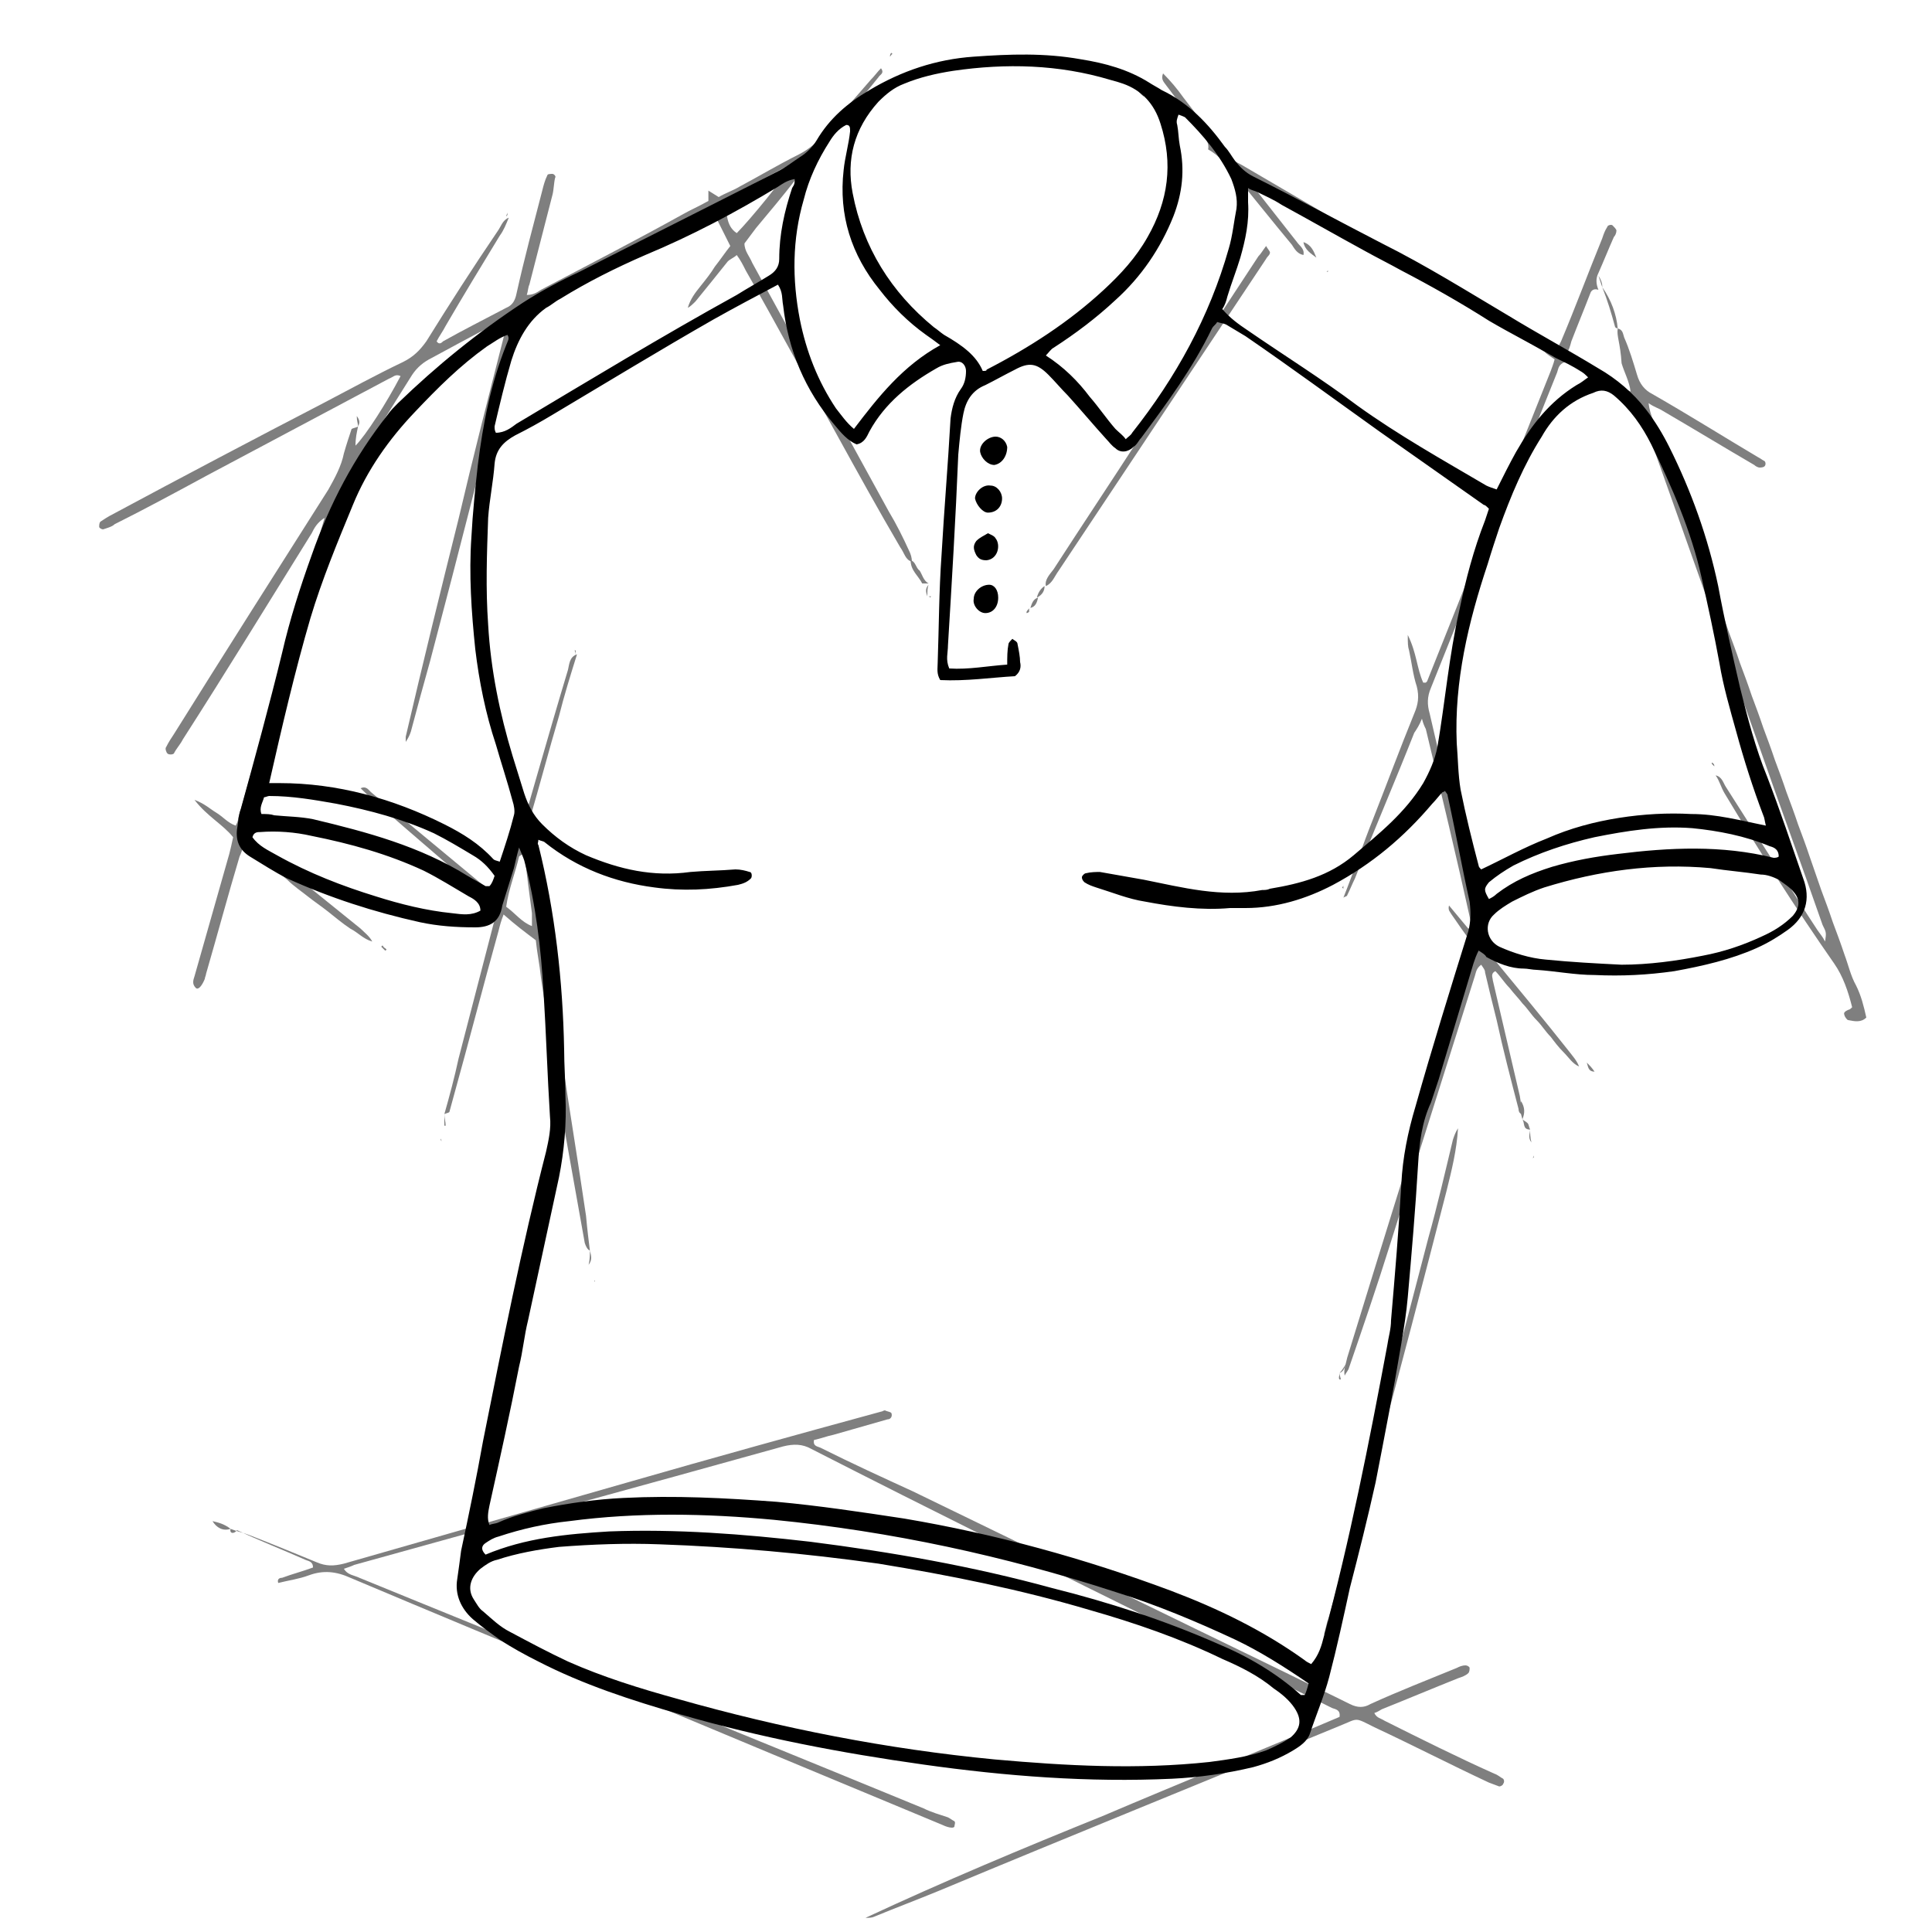<?xml version="1.0" encoding="utf-8"?>
<!-- Generator: Adobe Illustrator 23.1.0, SVG Export Plug-In . SVG Version: 6.00 Build 0)  -->
<svg version="1.1" id="Слой_1" xmlns="http://www.w3.org/2000/svg" xmlns:xlink="http://www.w3.org/1999/xlink" x="0px" y="0px"
	 viewBox="0 0 150 150" style="enable-background:new 0 0 150 150;" xml:space="preserve">
<style type="text/css">
	.st0{opacity:0.5;}
</style>
<g class="st0">
	<path d="M27.8,33.1c-0.1,0.5-0.2,0.9-0.2,1.5c0.8-0.8,2.4-3.3,3.5-5.4c-0.4-0.2-0.6,0.1-0.9,0.2c-4.7,2.5-9.4,5-14.1,7.5
		c-2.4,1.3-4.8,2.6-7.2,3.8C8.7,40.9,8.3,41,8,41.1c-0.1,0-0.3-0.1-0.3-0.2c0-0.1,0-0.3,0.1-0.4c0.3-0.2,0.6-0.4,1-0.6
		c5.4-2.9,10.9-5.8,16.3-8.6c2.1-1.1,4.1-2.2,6.2-3.2c0.8-0.4,1.3-0.9,1.8-1.6c1.8-2.9,3.6-5.7,5.5-8.5c0.3-0.4,0.4-0.9,0.9-1.1l0,0
		c-0.2,0.5-0.4,1-0.7,1.4c-1.4,2.3-2.8,4.6-4.2,7c-0.2,0.4-0.5,0.8-0.7,1.2c0.2,0.3,0.4,0.1,0.5,0c1.6-0.9,3.2-1.7,4.9-2.6
		c0.5-0.2,0.7-0.6,0.8-1.1c0.6-2.7,1.3-5.3,2-8c0.1-0.4,0.2-0.8,0.4-1.2c0-0.1,0.3-0.1,0.4-0.1c0.1,0,0.3,0.2,0.2,0.3
		c-0.1,0.4-0.1,0.9-0.2,1.3c-0.6,2.3-1.2,4.7-1.8,7c-0.1,0.2-0.1,0.5-0.2,0.8c0.5,0,0.8-0.2,1.1-0.4c3.6-1.9,7.3-3.8,10.9-5.8
		c0.7-0.4,1.4-0.7,2.1-1.1c0-0.3,0-0.5,0-0.8c0.3,0.2,0.5,0.3,0.8,0.5c0.5-0.3,1.1-0.5,1.6-0.8c1.5-0.8,3-1.7,4.6-2.5
		c0.8-0.4,1.5-1,2.1-1.7c1.1-1.4,2.3-2.7,3.5-4.1c0.3-0.3,0.5-0.6,0.8-0.9c0.3,0.4-0.1,0.5-0.2,0.7c-2.1,2.6-4.3,5.3-6.4,7.9
		c-1,1.3-2.1,2.6-3.1,3.8c-0.3,0.4-0.6,0.8-0.9,1.2c0,0.6,0.4,1,0.6,1.5c3.5,6.4,7.1,12.9,10.6,19.3c0.6,1,1.1,2,1.6,3.1
		c0.1,0.2,0.2,0.5,0.2,0.8l0,0c-0.5-0.1-0.6-0.7-0.9-1.1c-1.7-2.9-3.3-5.8-4.9-8.7c-2.4-4.3-4.7-8.6-7.1-12.8
		c-0.2-0.4-0.4-0.8-0.7-1.2c-0.2,0.2-0.5,0.3-0.7,0.5c-0.8,1-1.6,2-2.5,3.1c-0.2,0.2-0.4,0.4-0.6,0.5c0.2-0.7,0.6-1.2,1-1.7
		c0.4-0.5,0.8-1,1.1-1.5c0.4-0.5,0.8-1.1,1.2-1.6c-0.4-0.8-0.8-1.6-1.2-2.4c-0.1-0.1-0.1-0.3-0.2-0.4c-0.4,0.2-0.6,0.3-0.9,0.4
		c-4.4,2.3-8.7,4.7-13.1,7c-0.7,0.3-1,0.8-1.2,1.5c-2.2,8.7-4.4,17.4-6.7,26.1c-0.5,1.8-1,3.6-1.5,5.5c-0.1,0.3-0.2,0.5-0.4,0.8
		c0-0.1,0-0.3,0-0.4c1.3-5.6,2.7-11.3,4.1-16.9c1.1-4.7,2.3-9.4,3.5-14.1c0.1-0.4,0.3-0.8,0-1.3c-0.3,0.1-0.6,0.3-0.9,0.4
		c-1.6,0.8-3.2,1.7-4.7,2.5c-0.6,0.3-1.1,0.7-1.5,1.3c-1.7,2.7-3.4,5.4-5,8.2c-0.3,0.5-0.6,1.1-0.8,1.7c-2.3,8.3-4.6,16.7-6.9,25
		c-0.1,0.3-0.1,0.6-0.2,0.9c0.3,0.3,0.7,0.6,1.1,0.9c2.6,2.1,5.2,4.2,7.8,6.3c0.3,0.3,0.7,0.6,0.9,1c-0.7-0.2-1.1-0.7-1.7-1
		c-0.6-0.4-1.2-0.9-1.7-1.3c-0.5-0.4-1.1-0.8-1.6-1.2c-0.5-0.4-1.1-0.8-1.6-1.3c-0.6-0.5-1.1-0.9-1.7-1.4c-0.5-0.4-1-0.9-1.7-1.2
		c-0.1,0.3-0.2,0.6-0.3,0.8c-0.9,3-1.7,6-2.6,9.1c0,0.1-0.1,0.3-0.1,0.4c-0.2,0.5-0.5,0.9-0.7,0.7c-0.3-0.3-0.2-0.6-0.1-0.9
		c0.9-3.2,1.8-6.3,2.7-9.5c0.1-0.4,0.2-0.8,0.3-1.3c-0.8-1-2-1.6-3-2.9c0.8,0.3,1.2,0.7,1.7,1c0.5,0.3,0.9,0.8,1.5,1
		c0.1-0.2,0.2-0.4,0.2-0.6c2.2-7.7,4.4-15.4,6.7-23.3c-0.6,0.4-0.8,0.8-1,1.2c-3.3,5.3-6.6,10.7-10,16c-0.2,0.4-0.5,0.7-0.7,1.1
		c-0.1,0.1-0.4,0.1-0.5,0c-0.1-0.1-0.2-0.4-0.1-0.5c0.2-0.4,0.4-0.7,0.6-1c4-6.4,8-12.7,12-19c0.5-0.9,1-1.8,1.2-2.8
		c0.2-0.7,0.4-1.3,0.6-1.9C27.5,33.2,27.7,33.2,27.8,33.1L27.8,33.1z M56.2,15.5c0.3,1,0.1,2,1,2.6c1-1,3.8-4.4,4.3-5.4
		C59.6,13.7,57.9,14.6,56.2,15.5z"/>
	<path d="M125.6,25.5c0.4,0.1,0.4,0.4,0.5,0.7c0.4,0.9,0.7,1.9,1,2.9c0.2,0.7,0.6,1.2,1.2,1.5c2.8,1.6,5.5,3.3,8.2,4.9
		c0.2,0.1,0.3,0.2,0.5,0.3c0.1,0.1,0.1,0.3,0,0.4c-0.1,0.1-0.3,0.1-0.4,0.1c-0.1,0-0.3-0.1-0.4-0.2c-2.4-1.4-4.7-2.8-7.1-4.2
		c-0.3-0.2-0.7-0.3-1.1-0.6c0.1,1,0.6,1.8,0.8,2.6c0.3,0.8,0.6,1.6,0.9,2.5c0.3,0.8,0.6,1.6,0.9,2.5c0.3,0.8,0.6,1.6,0.9,2.5
		c0.3,0.9,0.6,1.7,0.9,2.6c0.3,0.8,0.6,1.6,0.9,2.5c0.3,0.8,0.6,1.6,0.9,2.5c0.3,0.8,0.6,1.6,0.9,2.5c0.3,0.8,0.6,1.6,0.9,2.5
		c0.3,0.8,0.6,1.6,0.9,2.5c0.3,0.8,0.6,1.6,0.9,2.5c0.3,0.8,0.6,1.6,0.9,2.5c0.3,0.8,0.6,1.6,0.9,2.5c0.3,0.8,0.6,1.6,0.9,2.5
		c0.3,0.9,0.6,1.7,0.9,2.6c0.3,0.8,0.6,1.6,0.9,2.5c0.3,0.8,0.6,1.6,0.9,2.5c0.3,0.8,0.5,1.7,0.9,2.4c0.4,0.8,0.6,1.6,0.8,2.5
		c-0.4,0.4-0.9,0.3-1.4,0.2c-0.1,0-0.3-0.3-0.3-0.4c-0.1-0.2,0.1-0.3,0.3-0.4c0.1,0,0.2-0.1,0.3-0.2c-0.3-1.2-0.7-2.4-1.4-3.4
		c-3-4.3-5.8-8.7-8.5-13.2c-0.3-0.5-0.4-1-0.7-1.4l0,0c0.5,0.1,0.6,0.6,0.8,0.9c1.4,2.2,2.8,4.4,4.2,6.6c1,1.5,1.9,3,2.9,4.5
		c0.2,0.3,0.4,0.5,0.6,0.9c0.1-0.7,0.1-0.7-0.2-1.3c-1.6-4.6-3.3-9.2-4.9-13.8c-3-8.5-6-17-9-25.4c-0.3-0.8-0.7-1.4-1.5-1.8
		c-1.6-0.9-3.1-1.8-4.6-2.7c-0.5,0.2-0.5,0.5-0.6,0.8c-3.3,8.2-6.5,16.3-9.8,24.5c-0.3,0.7-0.3,1.3-0.1,2c1.3,5.6,2.6,11.2,3.9,16.8
		c0.2,0.9,0.6,1.7,1.2,2.4c1.9,2.3,3.8,4.6,5.7,7c0.3,0.4,0.6,0.7,0.8,1.2c-0.5-0.2-0.8-0.7-1.2-1.1c-0.4-0.4-0.7-0.8-1-1.2
		c-0.4-0.4-0.7-0.9-1.1-1.3c-0.4-0.4-0.7-0.9-1.1-1.3c-0.3-0.4-0.7-0.8-1-1.2c-0.4-0.4-0.7-0.9-1.1-1.3c-0.4,0.2-0.2,0.5-0.2,0.7
		c0.7,3,1.4,6,2.1,9c0.1,0.5,0.1,1,0.2,1.4c0,0,0,0,0,0c-0.2,0-0.3-0.2-0.3-0.4c-0.6-2.3-1.2-4.6-1.7-6.9c-0.3-1.2-0.6-2.4-0.9-3.7
		c0-0.2-0.1-0.3-0.3-0.6c-0.4,0.3-0.4,0.6-0.5,0.9c-2.2,7-4.4,13.9-6.6,20.9c-1,3.2-2.1,6.4-3.2,9.6c-0.1,0.2-0.2,0.3-0.3,0.5
		c0,0,0,0,0,0c-0.1-0.5,0.1-0.9,0.2-1.4c1.6-5.2,3.2-10.4,4.8-15.5c1.6-5,3.3-10,4.9-15c0.1-0.2,0.1-0.4,0.2-0.5
		c0.2-0.4,0.1-0.8-0.2-1.2c-0.6-0.7-1.1-1.5-1.6-2.2c-0.1-0.2-0.3-0.3-0.2-0.7c0.5,0.6,1,1.2,1.5,1.8c0.3-0.1,0.2-0.3,0.2-0.5
		c-1.1-5-2.3-10-3.5-15c-0.1-0.2-0.2-0.4-0.3-0.8c-0.2,0.5-0.4,0.8-0.6,1.1c-1.5,3.8-3.1,7.5-4.6,11.3c-0.2,0.4-0.4,0.9-0.6,1.3
		c0,0.1-0.2,0.1-0.3,0.2c0,0,0,0,0,0c0.8-2,1.5-4.1,2.3-6.1c1.1-2.8,2.1-5.5,3.2-8.2c0.3-0.7,0.4-1.3,0.2-2.1
		c-0.3-0.9-0.4-1.9-0.6-2.8c-0.1-0.3-0.1-0.6-0.1-1.2c0.7,1.4,0.7,2.6,1.2,3.7c0.1,0,0.1,0,0.2,0c0,0,0.1-0.1,0.1-0.1
		c3.2-8,6.4-16.1,9.6-24.1c0.1-0.3,0.2-0.5,0.3-0.9c-0.3-0.2-0.6-0.4-0.8-0.6c-7.6-4.5-15.2-9.1-22.8-13.6c0,0-0.1,0.1-0.2,0.1
		c0.2,0.3,0.3,0.5,0.5,0.8c1.1,1.4,2.2,2.8,3.3,4.2c0.2,0.3,0.6,0.5,0.5,1l0,0c-0.5-0.1-0.7-0.5-0.9-0.8c-1.5-1.8-3-3.7-4.5-5.5
		c-0.6-0.7-1.1-1.4-2-1.9c0.1-0.5-0.2-0.8-0.4-1.2c-0.9-1.2-1.9-2.5-2.8-3.7c-0.2-0.3-0.5-0.5-0.3-1c0.6,0.6,1.1,1.2,1.6,1.9
		c1,1.3,2.1,2.7,3,4.1c0.4,0.5,0.9,0.8,1.5,1.1c6.5,3.8,13,7.6,19.5,11.5c1.6,1,3.2,1.9,4.9,2.9c0.2-0.3,0.3-0.5,0.4-0.7
		c1.1-2.6,2.1-5.3,3.2-8c0.1-0.3,0.2-0.6,0.4-0.9c0-0.1,0.3-0.2,0.4-0.1c0.1,0.1,0.3,0.3,0.3,0.4c0,0.2-0.1,0.4-0.2,0.5
		c-0.4,0.9-0.8,1.9-1.2,2.8c-0.2,0.4-0.2,0.8,0,1.3l0,0c-0.3-0.1-0.5,0-0.6,0.2c-0.5,1.3-1,2.5-1.5,3.8c-0.1,0.4-0.2,0.7-0.4,1
		c1,0.8,3.8,2.5,5,2.9c-0.1-0.8-0.5-1.5-0.7-2.2C125.8,26.6,125.5,26.1,125.6,25.5L125.6,25.5z"/>
	<path d="M17.9,118.7c0.5,0.2,1,0.3,1.5,0.5c1.8,0.7,3.5,1.4,5.2,2.1c0.7,0.3,1.3,0.3,2.1,0.1c7.3-2.1,14.7-4.2,22-6.3
		c6.6-1.9,13.1-3.7,19.7-5.5c0.1,0,0.2-0.1,0.3-0.1c0.2,0.1,0.4,0.1,0.5,0.2c0.1,0.2,0,0.5-0.3,0.5c-1.4,0.4-2.8,0.8-4.2,1.2
		c-0.5,0.1-1,0.3-1.5,0.4c-0.1,0.5,0.3,0.5,0.5,0.6c2.4,1.2,4.8,2.3,7.2,3.4c9.7,4.7,19.5,9.5,29.2,14.2c1.6,0.8,3.1,1.5,4.7,2.3
		c0.6,0.3,1.1,0.3,1.6,0c2.2-1,4.5-1.9,6.7-2.8c0.2-0.1,0.4-0.2,0.7-0.2c0.1,0,0.3,0.1,0.3,0.2c0,0.1,0,0.3-0.1,0.4
		c-0.2,0.2-0.5,0.3-0.8,0.4c-2,0.8-3.9,1.6-5.9,2.4c-0.2,0.1-0.3,0.2-0.6,0.3c0.2,0.4,0.5,0.4,0.8,0.6c2.8,1.4,5.6,2.8,8.5,4.1
		c0.3,0.1,0.5,0.3,0.7,0.4c0.1,0.1,0.1,0.3,0,0.4c0,0.1-0.2,0.2-0.3,0.2c-0.3-0.1-0.5-0.2-0.8-0.3c-3-1.4-5.9-2.9-8.9-4.3
		c-1.6-0.8-1.2-0.7-2.7-0.1c-10.4,4.3-20.8,8.5-31.1,12.8c-1.7,0.7-3.3,1.3-5,2c-0.2,0.1-0.4,0.1-0.7,0.1c6-2.8,12.2-5.4,18.4-7.9
		c6.1-2.6,12.3-5.1,18.4-7.7c0.1-0.6-0.4-0.6-0.6-0.7c-4-2-8-3.9-12-5.9c-9.5-4.7-19-9.4-28.4-14.2c-0.7-0.4-1.4-0.4-2.2-0.2
		c-11.1,3.1-22.2,6.1-33.3,9.2c-0.2,0.1-0.5,0.2-0.8,0.3c0.3,0.5,0.8,0.5,1.2,0.7c6.1,2.5,12.3,5,18.4,7.5
		c8.5,3.5,16.9,6.9,25.4,10.4c0.6,0.3,1.3,0.5,1.9,0.7c0.2,0.1,0.3,0.2,0.5,0.3c0.1,0.1,0,0.3,0,0.4c0,0.1-0.2,0.1-0.2,0.1
		c-0.2,0-0.5-0.1-0.7-0.2c-8.9-3.7-17.8-7.4-26.6-11.1c-6.5-2.7-13-5.4-19.4-8.1c-1.1-0.5-2.1-0.6-3.2-0.2c-0.8,0.3-1.6,0.4-2.4,0.6
		c-0.1-0.3,0.1-0.4,0.3-0.4c0.8-0.3,1.6-0.5,2.4-0.8c0-0.5-0.4-0.5-0.6-0.6c-1.8-0.8-3.6-1.5-5.3-2.3
		C18.2,119.1,17.8,119.1,17.9,118.7L17.9,118.7z"/>
	<path d="M45.8,97.1c-0.2-0.1-0.3-0.3-0.4-0.6c-0.5-2.8-1-5.6-1.5-8.4c-0.7-4.1-1.3-8.1-1.9-12.2c-0.1-1-0.3-1.9-0.4-2.9
		c-0.8-0.6-1.6-1.2-2.5-2c-0.2,0.5-0.3,0.9-0.4,1.3c-1.2,4.3-2.3,8.6-3.5,12.9c-0.1,0.4-0.2,0.7-0.3,1.1c0,0.1-0.2,0.1-0.4,0.2
		c0,0,0,0,0,0c0.4-1.4,0.8-2.9,1.1-4.3c0.9-3.5,1.8-6.9,2.7-10.4c0.1-0.4,0.2-0.7,0.3-1.2c-0.3-0.3-0.6-0.6-0.9-0.9
		c-2.8-2.5-5.7-4.9-8.5-7.4c-0.4-0.3-0.8-0.7-1.2-1.1c0.4-0.2,0.6,0.1,0.8,0.3c2.9,2.4,5.9,4.9,8.8,7.3c0.4,0.3,0.7,0.7,1.3,0.8
		c0.2-0.5,0.3-1,0.5-1.5c1.6-5.4,3.1-10.8,4.7-16.1c0.1-0.4,0.1-1,0.7-1.2l0,0c-0.5,1.6-1,3.2-1.4,4.8c-0.8,2.7-1.5,5.4-2.3,8.1
		c-0.2,0.6-0.2,1.2-0.1,1.8c0.4,1.9,0.6,3.8,1,5.7c0.1,0.6,0.3,1.1,0.4,1.7c0.1,0.4,0,0.8,0,1.2c0.4,2.6,0.8,5.2,1.2,7.9
		c0.6,4.1,1.3,8.3,1.9,12.4C45.6,95.5,45.7,96.3,45.8,97.1L45.8,97.1z M40.7,66.2c-0.2,0.2-0.3,0.2-0.4,0.3c-0.3,1.3-0.8,2.5-1,3.9
		c0.7,0.5,1.2,1.2,2,1.5c0-0.4,0-0.7,0-1C41.1,69.4,40.9,67.9,40.7,66.2z"/>
	<path d="M103.1,125.8c0.4-1.4,0.8-2.8,1.1-4.2c2.2-8.5,4.5-17,6.7-25.5c0.7-2.5,1.3-5.1,1.9-7.6c0.1-0.3,0.2-0.6,0.4-0.9
		c-0.1,1.7-0.5,3.3-0.9,4.9c-1.8,7-3.6,13.9-5.5,20.9c-1,3.7-2,7.4-3.1,11.2c-0.1,0.4-0.2,0.7-0.4,1.1
		C103.4,125.7,103.2,125.7,103.1,125.8C103.1,125.7,103.1,125.8,103.1,125.8z"/>
	<path d="M81.2,45.5c-0.1-0.5,0.3-0.9,0.6-1.3c2.2-3.4,4.4-6.7,6.6-10.1c3.1-4.7,6.2-9.5,9.3-14.2c0.2-0.2,0.3-0.4,0.6-0.8
		c0.1,0.2,0.3,0.4,0.3,0.5c0,0.2-0.2,0.3-0.3,0.5c-5.4,8.1-10.7,16.1-16.1,24.2C81.9,44.7,81.7,45.3,81.2,45.5L81.2,45.5z"/>
	<path d="M124.4,22.3c0.7,1,1.1,2.1,1.2,3.2c0,0,0,0,0,0c-0.1,0-0.2-0.1-0.2-0.1C125.1,24.3,124.8,23.3,124.4,22.3L124.4,22.3z"/>
	<path d="M88.8,7.5c-0.5-0.4-0.8-0.9-1.1-1.6C88.7,6.6,88.7,6.7,88.8,7.5z"/>
	<path d="M70.7,43.5c0.4,0.1,0.4,0.6,0.7,0.8c0.2,0.3,0.3,0.8,0.7,1c0,0,0,0,0,0c-0.1,0-0.3,0-0.5,0C71.3,44.7,70.7,44.3,70.7,43.5
		C70.7,43.5,70.7,43.5,70.7,43.5z"/>
	<path d="M101.2,18.8c0.6,0.2,0.8,0.7,1,1.2C101.8,19.7,101.3,19.4,101.2,18.8C101.2,18.8,101.2,18.8,101.2,18.8z"/>
	<path d="M123.2,82.5c0.2,0.2,0.4,0.4,0.6,0.7C123.3,83.2,123.3,82.8,123.2,82.5z"/>
	<path d="M17.9,118.7c-0.6,0.2-1.1-0.1-1.4-0.6l0,0C16.9,118.2,17.4,118.3,17.9,118.7C17.9,118.7,17.9,118.7,17.9,118.7z"/>
	<path d="M45.8,97.1c0.1,0.4,0.2,0.7-0.1,1.1C45.8,97.8,45.8,97.4,45.8,97.1C45.8,97.1,45.8,97.1,45.8,97.1z"/>
	<path d="M69.1,4.4C69.1,4.3,69.1,4.3,69.1,4.4c0-0.1,0-0.2,0.1-0.3c0,0,0.1,0.1,0.1,0.1C69.2,4.2,69.2,4.3,69.1,4.4z"/>
	<path d="M102.8,126.9c0.1-0.4,0.2-0.8,0.3-1.2c0,0,0,0,0,0c0,0.2,0.1,0.4,0.1,0.7C103.2,126.7,103.1,126.8,102.8,126.9L102.8,126.9
		z"/>
	<path d="M81.1,45.5c0,0.4-0.2,0.7-0.6,0.9c0,0,0,0,0,0C80.6,46,80.8,45.7,81.1,45.5C81.2,45.5,81.1,45.5,81.1,45.5z"/>
	<path d="M80,47.2c0.1-0.3,0.2-0.7,0.6-0.8c0,0,0,0,0,0C80.5,46.8,80.4,47.1,80,47.2L80,47.2z"/>
	<path d="M30,73.7c0,0.1-0.1,0.1-0.1,0.1c-0.1-0.1-0.2-0.2-0.3-0.3c0,0,0.1-0.1,0.1-0.1C29.8,73.6,29.9,73.6,30,73.7z"/>
	<path d="M34.5,86.5c0,0.3,0.1,0.6,0.1,0.9c0,0-0.1,0-0.1,0C34.5,87.1,34.5,86.8,34.5,86.5C34.5,86.5,34.5,86.5,34.5,86.5z"/>
	<path d="M118.2,86.9c0.1,0.1,0.3,0.2,0.4,0.3c0.1,0.1,0.1,0.3,0.2,0.5l0,0C118.2,87.7,118.4,87.2,118.2,86.9
		C118.2,86.9,118.2,86.9,118.2,86.9z"/>
	<path d="M118.8,87.7c0,0.3,0,0.6,0.1,1C118.6,88.3,118.8,88,118.8,87.7C118.8,87.7,118.8,87.7,118.8,87.7z"/>
	<path d="M118.2,86.9c-0.1-0.4-0.3-0.9-0.1-1.4c0,0,0,0,0,0C118.4,86,118.4,86.4,118.2,86.9C118.2,86.9,118.2,86.9,118.2,86.9z"/>
	<path d="M104,106.6c0.2-0.2,0.3-0.4,0.5-0.7c0,0,0,0,0,0C104.4,106.2,104.3,106.5,104,106.6C104,106.6,104,106.6,104,106.6z"/>
	<path d="M104,106.6c0,0.2,0.1,0.4,0.1,0.5c0,0-0.1,0-0.1,0C103.9,107,104,106.8,104,106.6C104,106.6,104,106.6,104,106.6z"/>
	<path d="M102.6,128.8C102.5,128.8,102.5,128.8,102.6,128.8c-0.1-0.1-0.1-0.1-0.1-0.1c0,0,0.1,0,0.1,0
		C102.6,128.7,102.6,128.8,102.6,128.8z"/>
	<path d="M102.8,126.9c0,0.2,0,0.4,0,0.6c0,0,0,0,0,0C102.8,127.3,102.8,127.1,102.8,126.9C102.8,126.9,102.8,126.9,102.8,126.9z"/>
	<path d="M46.2,99.5C46.1,99.5,46.1,99.5,46.2,99.5c-0.1,0,0-0.1,0-0.1C46.2,99.4,46.2,99.5,46.2,99.5z"/>
	<path d="M44.7,51c0-0.2,0-0.4-0.1-0.5c0,0,0,0,0.1,0C44.7,50.6,44.7,50.8,44.7,51C44.7,51,44.7,51,44.7,51z"/>
	<path d="M119.1,89.7c0,0,0,0.1,0,0.1c0,0,0,0.1-0.1,0.1C119.1,89.8,119.1,89.7,119.1,89.7z"/>
	<path d="M79.9,47.2c0,0.1,0,0.2,0,0.3c0,0-0.1,0.1-0.2,0.1c0,0,0-0.1,0-0.1C79.8,47.3,79.9,47.3,79.9,47.2
		C80,47.2,79.9,47.2,79.9,47.2z"/>
	<path d="M27.8,33.1c0-0.2-0.1-0.4-0.1-0.8C28,32.7,27.9,32.9,27.8,33.1C27.8,33.1,27.8,33.1,27.8,33.1z"/>
	<path d="M124.1,21.4c0.1,0.3,0.2,0.6,0.3,0.9c0,0,0-0.1,0-0.1C124.4,22,124.3,21.7,124.1,21.4L124.1,21.4z"/>
	<path d="M104.3,68.7c0,0.1,0,0.2,0,0.3c0,0-0.1-0.1-0.1-0.1C104.3,68.8,104.3,68.8,104.3,68.7C104.3,68.7,104.3,68.7,104.3,68.7z"
		/>
	<polygon points="103,21.1 103.1,21 103.1,21.1 	"/>
	<polygon points="34.2,88.4 34.3,88.6 34.2,88.5 	"/>
	<path d="M72,46.3c0.1,0,0.2,0,0.3,0c0,0-0.1,0.1-0.1,0.1C72.2,46.3,72.1,46.3,72,46.3L72,46.3z"/>
	<path d="M72,46.3c-0.1-0.3-0.2-0.6,0.1-0.9c0,0,0,0,0,0C72,45.6,72,45.9,72,46.3C72,46.3,72,46.3,72,46.3z"/>
	<path d="M133.1,59.5c-0.1-0.1-0.1-0.1-0.2-0.2c0,0,0-0.1,0-0.1C133.1,59.3,133.1,59.4,133.1,59.5C133.1,59.5,133.1,59.5,133.1,59.5
		z"/>
	<path d="M39.3,16.8c0-0.1,0.1-0.2,0.1-0.3c0,0,0,0.1,0,0.1C39.4,16.7,39.4,16.7,39.3,16.8C39.3,16.8,39.3,16.8,39.3,16.8z"/>
</g>
<g>
	<path d="M114.8,73.8c-0.2,0.4-0.3,0.7-0.4,1c-0.9,3-1.8,6-2.7,9c-0.2,0.6-0.4,1.2-0.6,1.8c-0.7,1.5-0.9,3.1-1,4.8
		c-0.2,3.4-0.5,6.9-0.8,10.3c-0.1,1.2-0.3,2.4-0.5,3.6c-0.6,3.6-1.3,7.2-2,10.8c-0.6,2.7-1.3,5.5-2,8.2c-0.5,2.3-1,4.6-1.6,6.9
		c-0.4,1.5-1,2.9-1.5,4.4c-0.2,0.6-0.8,1-1.3,1.3c-1,0.6-2,1-3.1,1.3c-2.1,0.5-4.2,0.8-6.3,0.9c-6.5,0.3-12.9-0.2-19.3-1.1
		c-6.4-0.9-12.7-2.1-18.9-3.9c-3.8-1.1-7.5-2.3-11-4.1c-1-0.5-2.1-1.1-3-1.7c-0.7-0.5-1.4-1-2.1-1.6c-0.9-0.8-1.4-1.9-1.2-3.1
		c0.1-0.7,0.2-1.4,0.3-2.2c0.6-2.8,1.2-5.7,1.7-8.5c1.5-7.5,3-15.1,4.9-22.5c0.2-0.9,0.4-1.8,0.3-2.7c-0.2-3.2-0.3-6.5-0.5-9.7
		c-0.2-3.4-0.6-6.8-1.5-10.2c-0.1-0.3-0.2-0.5-0.4-1c-0.2,0.7-0.3,1.2-0.4,1.6c-0.3,1-0.6,1.9-0.9,2.9C38.8,71.6,38,72,36.9,72
		c-1.5,0-2.9-0.1-4.3-0.4c-3.6-0.8-7-1.9-10.3-3.4c-1-0.5-1.9-1.1-2.9-1.7c-0.8-0.5-1.1-1.2-1-2.1c0.1-0.5,0.1-1.1,0.3-1.6
		c1.1-4,2.2-8,3.2-12.1c0.6-2.6,1.4-5.1,2.3-7.6c1.4-4,3.3-7.6,5.9-10.9c0.2-0.3,0.5-0.6,0.8-0.9c3-2.9,6.2-5.5,9.7-7.8
		c1.4-0.9,2.9-1.7,4.4-2.4c5.1-2.6,10.3-5.2,15.4-7.8c0.6-0.3,1.1-0.7,1.7-1.1c0.5-0.3,1-0.8,1.3-1.3c1-1.7,2.4-2.9,4.1-3.9
		c2.5-1.5,5.2-2.4,8.1-2.6c2.8-0.2,5.5-0.3,8.3,0.2c1.9,0.3,3.7,0.8,5.3,1.8c0.3,0.2,0.7,0.4,1,0.6c2.1,1,3.6,2.6,4.9,4.4
		c0.3,0.3,0.5,0.7,0.8,1.1c0.4,0.5,0.8,0.9,1.4,1.2c3.4,1.7,6.7,3.5,10,5.2c3.4,1.7,6.6,3.7,9.8,5.6c2.3,1.4,4.7,2.7,7,4.1
		c1.4,0.8,2.7,1.9,3.7,3.2c0.7,0.9,1.3,1.9,1.8,2.9c1.7,3.4,3,7,3.8,10.8c0.5,2.7,1.1,5.3,1.7,7.9c0.6,2.4,1.2,4.7,2.1,6.9
		c1,2.6,1.9,5.3,2.8,7.9c0.6,1.6,0.2,3-1.2,4c-0.7,0.5-1.5,1-2.4,1.4c-2,0.9-4.2,1.4-6.4,1.8c-2.1,0.3-4.1,0.4-6.2,0.3
		c-1.5,0-3-0.3-4.5-0.4c-0.3,0-0.7-0.1-1-0.1c-1,0-2-0.4-2.9-0.9C115.3,74.1,115.1,74,114.8,73.8z M38,118.4
		c0.2-0.1,0.5-0.1,0.7-0.2c1.1-0.5,2.3-0.8,3.5-1.1c2-0.4,4.1-0.7,6.2-0.8c4-0.2,7.9,0,11.9,0.3c3.3,0.3,6.6,0.8,9.9,1.3
		c7.1,1.2,14,3.1,20.7,5.6c3.7,1.4,7.2,3.1,10.4,5.4c0.1,0.1,0.3,0.2,0.5,0.3c0.6-0.7,0.8-1.4,1-2.2c2-7.4,3.5-15,4.9-22.5
		c0.1-0.7,0.3-1.3,0.3-2c0.3-3.5,0.6-7,0.8-10.6c0.1-2,0.5-4,1.1-6c1.3-4.6,2.7-9.1,4.1-13.6c0.2-0.8,0.2-1.5,0.1-2.3
		c-0.6-2.7-1.1-5.5-1.7-8.2c0-0.2-0.2-0.3-0.2-0.4c-0.1,0.1-0.2,0.1-0.2,0.1c-0.3,0.3-0.5,0.6-0.8,0.9c-2.2,2.6-4.7,4.7-7.7,6.3
		c-2.1,1.1-4.4,1.8-6.8,1.8c-0.4,0-0.8,0-1.2,0c-2.2,0.2-4.5-0.1-6.6-0.5c-1.3-0.2-2.5-0.7-3.8-1.1c-0.3-0.1-0.6-0.2-0.9-0.4
		c-0.1-0.1-0.2-0.2-0.2-0.4c0-0.1,0.2-0.3,0.3-0.3c0.4-0.1,0.8-0.1,1.1-0.1c1.1,0.2,2.3,0.4,3.4,0.6c3,0.6,6,1.4,9.2,0.8
		c0.2,0,0.4,0,0.6-0.1c2.4-0.4,4.6-1,6.5-2.6c2-1.7,4-3.3,5.4-5.6c0.5-0.9,0.9-1.8,1.1-2.8c0.6-3.5,0.9-7.1,1.7-10.6
		c0.5-2.4,1.1-4.7,2-7c0.1-0.3,0.2-0.6,0.3-0.9c-0.2-0.2-0.3-0.3-0.4-0.3c-2.7-1.9-5.4-3.8-8.1-5.7c-3.5-2.5-6.9-5-10.4-7.4
		c-0.5-0.3-1-0.6-1.5-0.9c-0.2-0.1-0.4-0.1-0.7-0.2c-0.1,0.2-0.3,0.3-0.4,0.5c-1.5,3.1-3.5,5.8-5.5,8.5c-0.2,0.2-0.3,0.5-0.6,0.7
		c-0.4,0.4-1,0.5-1.4,0.1c-0.3-0.2-0.5-0.5-0.7-0.7c-1-1.1-2-2.3-3-3.4c-0.5-0.5-1-1.1-1.5-1.6c-0.9-0.9-1.5-1-2.6-0.4
		c-0.8,0.4-1.5,0.8-2.3,1.2c-1,0.4-1.5,1.2-1.7,2.2c-0.2,1-0.3,2.1-0.4,3.2c-0.2,4.9-0.5,9.9-0.8,14.8c0,0.6-0.2,1.1,0.1,1.8
		c1.5,0.1,3-0.2,4.5-0.3c0-0.6,0-1.1,0.1-1.6c0-0.1,0.2-0.3,0.3-0.4c0.1,0.1,0.4,0.2,0.4,0.4c0.1,0.5,0.2,1,0.2,1.4
		c0.1,0.4,0,0.8-0.4,1.1C77,52.6,75,52.9,73,52.8c-0.3-0.5-0.2-0.9-0.2-1.3c0.1-2.8,0.1-5.6,0.3-8.4c0.2-3.5,0.5-7,0.7-10.6
		c0.1-0.8,0.3-1.6,0.8-2.3c0.3-0.4,0.4-0.9,0.4-1.4c0-0.4-0.3-0.8-0.7-0.7c-0.6,0.1-1.1,0.2-1.6,0.5c-2.1,1.2-4,2.7-5.2,4.9
		c-0.2,0.4-0.4,0.9-1,1c-0.7-0.3-1.2-0.9-1.7-1.5c-2.3-2.7-3.6-5.8-4-9.3c-0.1-0.5,0-1-0.4-1.6c-1.7,0.9-3.4,1.8-5,2.7
		c-4.2,2.4-8.3,4.9-12.5,7.4c-1,0.6-1.9,1.1-2.9,1.6c-0.9,0.5-1.5,1.1-1.6,2.2c-0.1,1.4-0.4,2.8-0.5,4.2c-0.1,2.8-0.2,5.5,0,8.3
		c0.2,3.5,0.9,6.9,1.9,10.2c0.3,1,0.6,1.9,0.9,2.9c0.3,0.9,0.7,1.7,1.4,2.4c1,1,2.1,1.8,3.4,2.4c2.6,1.1,5.2,1.7,8.1,1.3
		c1.1-0.1,2.3-0.1,3.5-0.2c0.4,0,0.8,0.1,1.1,0.2c0.2,0,0.2,0.4,0.1,0.5c-0.3,0.3-0.6,0.4-1,0.5c-2.2,0.4-4.3,0.5-6.5,0.2
		c-3.1-0.4-6-1.5-8.5-3.5c-0.1-0.1-0.3-0.1-0.5-0.2c0,0.2-0.1,0.3,0,0.4c1.3,5.2,1.9,10.6,2,15.9c0,1.2,0.1,2.4,0.1,3.6
		c0.1,2.1-0.1,4.3-0.5,6.3c-0.8,3.7-1.6,7.4-2.4,11.1c-0.3,1.2-0.4,2.4-0.7,3.6c-0.7,3.6-1.5,7.2-2.3,10.8
		C37.9,117.4,37.8,117.9,38,118.4z M51.2,119.9c-2.6-0.1-5.2,0-7.8,0.2c-1.6,0.2-3.3,0.5-4.8,1c-0.5,0.1-0.9,0.4-1.3,0.7
		c-0.7,0.6-1.1,1.5-0.5,2.4c0.2,0.3,0.4,0.7,0.7,0.9c0.7,0.6,1.3,1.2,2.1,1.6c1.5,0.8,3,1.6,4.5,2.3c2.7,1.2,5.6,2.1,8.5,2.9
		c8.1,2.3,16.3,3.9,24.6,4.7c5.6,0.5,11.1,0.8,16.7,0.2c1.5-0.2,3-0.4,4.4-0.9c0.7-0.3,1.3-0.6,1.9-1c0.8-0.7,0.9-1.4,0.3-2.3
		c-0.4-0.6-1-1.1-1.6-1.5c-1.2-1-2.6-1.7-4-2.3c-3.3-1.6-6.8-2.8-10.3-3.8c-5.4-1.6-10.9-2.7-16.4-3.6
		C62.5,120.6,56.9,120.1,51.2,119.9z M137.1,64.1c-0.1-0.4-0.1-0.6-0.2-0.8c-0.8-2.1-1.5-4.3-2.1-6.5c-0.5-1.8-1-3.5-1.3-5.3
		c-0.4-2.2-0.9-4.5-1.4-6.7c-0.8-3.6-2.3-7-3.9-10.3c-0.7-1.4-1.6-2.7-2.9-3.8c-0.5-0.4-1-0.5-1.6-0.2c-1.8,0.6-3.1,1.8-4,3.4
		c-1.4,2.2-2.4,4.6-3.3,7.1c-0.3,0.9-0.6,1.8-0.9,2.8c-1.5,4.5-2.6,9.1-2.4,13.9c0.1,1.2,0.1,2.4,0.3,3.6c0.4,2,0.9,4,1.4,5.9
		c0,0.1,0.1,0.2,0.2,0.3c1.7-0.8,3.3-1.7,5.1-2.4c1.8-0.8,3.7-1.3,5.6-1.6c1.9-0.3,3.8-0.4,5.6-0.3
		C133.3,63.2,135.1,63.7,137.1,64.1z M76.3,28.8c0.2,0,0.3,0,0.3-0.1c3.3-1.7,6.4-3.7,9.1-6.2c1.3-1.2,2.5-2.5,3.4-4.1
		c1.6-2.8,2-5.7,1-8.8c-0.5-1.6-1.5-2.6-2.9-3.1c-0.3-0.1-0.6-0.2-1-0.3c-4-1.2-8.1-1.3-12.2-0.7c-1.3,0.2-2.6,0.5-3.8,1
		c-0.8,0.3-1.4,0.8-2,1.4c-1.9,2.1-2.5,4.5-2,7.1c0.8,4.2,3,7.7,6.3,10.4c0.3,0.2,0.5,0.4,0.8,0.6C74.7,26.8,75.8,27.6,76.3,28.8z
		 M20.9,60.8c0.3,0,0.6,0,0.8,0c4.5,0,8.8,1.2,12.8,3.2c1.4,0.7,2.7,1.5,3.8,2.7c0.1,0.1,0.2,0.1,0.5,0.2c0.4-1.2,0.8-2.4,1.1-3.6
		c0.1-0.3,0-0.8-0.1-1.1c-0.4-1.5-0.9-3-1.3-4.4c-0.8-2.4-1.3-4.9-1.6-7.4c-0.3-2.9-0.5-5.8-0.3-8.7c0.1-1.9,0.3-3.8,0.5-5.6
		c0.4-3.2,1-6.3,2.2-9.3c0.1-0.3,0.3-0.5,0.1-0.8c-0.6,0.2-1.1,0.6-1.6,0.9c-2.1,1.5-3.8,3.2-5.6,5.1c-2,2.1-3.7,4.5-4.8,7.2
		c-1.2,2.9-2.4,5.8-3.3,8.8C22.9,52.1,21.9,56.4,20.9,60.8z M123.3,29.3c-0.2-0.2-0.4-0.4-0.6-0.5c-0.6-0.4-1.3-0.7-1.9-1
		c-1.7-1-3.5-1.9-5.2-2.9c-2.2-1.4-4.5-2.7-6.8-3.9c-0.9-0.5-1.9-1-2.8-1.5c-2.2-1.2-4.3-2.4-6.5-3.6c-0.6-0.4-1.3-0.7-1.9-1
		c-0.2-0.1-0.4-0.1-0.7-0.3c0,0.4,0,0.8,0,1.1c0.1,1.5-0.2,2.9-0.6,4.3c-0.3,1-0.7,2-1,3c-0.1,0.4-0.2,0.7-0.4,1
		c0.6,0.7,1.3,1.2,1.9,1.6c2.9,2,5.8,3.8,8.6,5.9c3.2,2.3,6.6,4.2,10,6.2c0.2,0.1,0.5,0.2,0.8,0.3c0.5-1,1-2,1.5-2.9
		c1.2-2.1,2.6-3.9,4.7-5.2C122.8,29.7,123,29.5,123.3,29.3z M61.7,13.9c-0.6,0.1-1,0.4-1.3,0.6c-3.3,2-6.7,3.8-10.3,5.3
		c-2.3,1-4.5,2.1-6.6,3.4c-0.4,0.2-0.7,0.5-1.1,0.7c-1.4,1-2.2,2.5-2.7,4.1c-0.5,1.7-0.9,3.4-1.3,5.1c0,0.2,0,0.3,0.1,0.5
		c0.7,0,1.2-0.4,1.6-0.7c5.7-3.4,11.3-6.8,17.1-10c0.8-0.5,1.7-1,2.5-1.5c0.5-0.3,0.8-0.7,0.8-1.3c0-1.9,0.4-3.7,1-5.5
		C61.7,14.3,61.7,14.2,61.7,13.9z M125.9,74.9c2.1,0,4.3-0.3,6.3-0.7c1.6-0.3,3.1-0.8,4.6-1.5c0.9-0.4,1.7-0.9,2.4-1.6
		c0.5-0.6,0.6-1.2,0.1-1.8c-0.3-0.4-0.8-0.7-1.2-1c-0.4-0.2-0.9-0.4-1.4-0.4c-1.3-0.2-2.6-0.3-3.9-0.5c-4.4-0.4-8.7,0.2-12.9,1.5
		c-0.9,0.3-1.7,0.7-2.5,1.1c-0.5,0.3-1,0.6-1.4,1c-0.8,0.7-0.6,2,0.4,2.5c1.1,0.5,2.4,0.9,3.6,1C122,74.7,123.9,74.8,125.9,74.9z
		 M87.4,34.1c0.2-0.2,0.4-0.3,0.5-0.5c3.4-4.3,6-9,7.5-14.3c0.3-1,0.4-2.1,0.6-3.1c0.1-0.8-0.1-1.5-0.4-2.3
		c-0.9-1.9-2.2-3.4-3.6-4.8C92,9.1,91.8,9,91.5,8.9c-0.1,0.3-0.2,0.5-0.1,0.8c0.1,0.5,0.1,1.1,0.2,1.6c0.4,1.9,0.2,3.7-0.5,5.5
		c-1,2.5-2.5,4.7-4.5,6.5c-1.5,1.4-3.1,2.6-4.8,3.7c-0.2,0.1-0.4,0.4-0.6,0.6c1.4,0.9,2.5,2,3.4,3.2c0.7,0.8,1.3,1.7,2,2.5
		C86.9,33.6,87.2,33.8,87.4,34.1z M66.3,33.3c1.9-2.5,3.8-4.9,6.7-6.5c-0.4-0.3-0.8-0.6-1.1-0.8c-1.4-1-2.6-2.2-3.6-3.5
		c-2.2-2.7-3.2-5.8-2.8-9.3c0.1-1,0.4-2,0.5-3c0-0.3,0-0.5-0.3-0.5c-0.6,0.3-1,0.8-1.3,1.3c-0.9,1.4-1.6,2.9-2,4.5
		c-0.9,3.1-0.9,6.2-0.3,9.3c0.5,2.5,1.4,4.8,2.8,6.9C65.3,32.2,65.7,32.8,66.3,33.3z M101.6,130.7c-1.9-1.3-3.8-2.5-5.7-3.4
		c-3-1.4-6.1-2.7-9.3-3.7c-8.6-2.8-17.4-4.7-26.5-5.6c-5.3-0.5-10.6-0.6-15.9,0.1c-1.9,0.2-3.7,0.6-5.5,1.2c-0.4,0.1-0.7,0.3-1,0.5
		c-0.3,0.2-0.4,0.5,0,0.9c3.1-1.3,6.3-1.6,9.6-1.8c5.2-0.2,10.4,0.2,15.6,0.8c6.3,0.8,12.6,1.9,18.8,3.6c4.4,1.1,8.7,2.5,12.8,4.3
		c2.4,1,4.6,2.3,6.5,4c0.1,0,0.2,0,0.3,0C101.4,131.4,101.5,131.1,101.6,130.7z M37.3,70.7c0-0.6-0.5-0.9-0.9-1.1
		c-1.2-0.7-2.3-1.4-3.5-2c-2.8-1.3-5.7-2.1-8.7-2.7c-1.3-0.3-2.7-0.4-4-0.3c-0.2,0-0.5,0-0.6,0.4c0.5,0.7,1.2,1,1.9,1.4
		c2.5,1.4,5.1,2.4,7.7,3.2c1.9,0.6,3.9,1.1,5.9,1.3C35.9,71,36.6,71.1,37.3,70.7z M115.6,69.8c0.2-0.1,0.4-0.2,0.6-0.4
		c1.3-1,2.7-1.6,4.3-2.1c1.7-0.5,3.4-0.8,5.1-1c4-0.5,8.1-0.7,12.1,0.3c0.1,0,0.3,0,0.4-0.1c0-0.5-0.3-0.7-0.7-0.8
		c-1.9-0.8-4-1.2-6-1.4c-2.6-0.2-5.1,0.2-7.6,0.7c-2.2,0.5-4.3,1.2-6.3,2.2c-0.7,0.4-1.3,0.8-1.9,1.3
		C115.2,69,115.2,69.1,115.6,69.8z M38.4,68c-0.5-0.7-1-1.2-1.7-1.6c-1-0.6-2-1.2-3-1.7c-2.4-1.1-5-1.8-7.6-2.3
		c-1.7-0.3-3.4-0.6-5.2-0.6c-0.1,0-0.3,0.1-0.4,0.1c-0.1,0.4-0.4,0.8-0.2,1.3c0.4,0,0.7,0,1,0.1c1,0.1,2,0.1,3,0.3
		c4.2,1,8.3,2.1,12,4.4c0.5,0.3,0.9,0.5,1.4,0.8c0.1,0,0.2,0,0.3,0C38.2,68.6,38.3,68.3,38.4,68z"/>
	<path d="M77.2,36.1c-0.5,0-1-0.5-1.1-1c-0.1-0.6,0.6-1.2,1.2-1.2c0.4,0,0.8,0.3,0.9,0.8C78.2,35.4,77.8,36,77.2,36.1z"/>
	<path d="M77.8,38.7c0,0.6-0.4,1.1-1.1,1.1c-0.4,0-0.9-0.6-1-1.1c0-0.5,0.6-1.1,1.2-1C77.4,37.7,77.8,38.2,77.8,38.7z"/>
	<path d="M77.5,46.4c0,0.7-0.4,1.2-1,1.2c-0.5,0-1-0.6-0.9-1.1c0-0.6,0.6-1.1,1.2-1.1C77.2,45.4,77.5,45.8,77.5,46.4z"/>
	<path d="M76.7,41.4c0.2,0.1,0.5,0.2,0.6,0.4c0.4,0.5,0.2,1.6-0.7,1.7c-0.4,0-0.6-0.1-0.8-0.4c-0.2-0.4-0.3-0.7,0-1.1
		C76.1,41.7,76.4,41.6,76.7,41.4z"/>
</g>
</svg>
